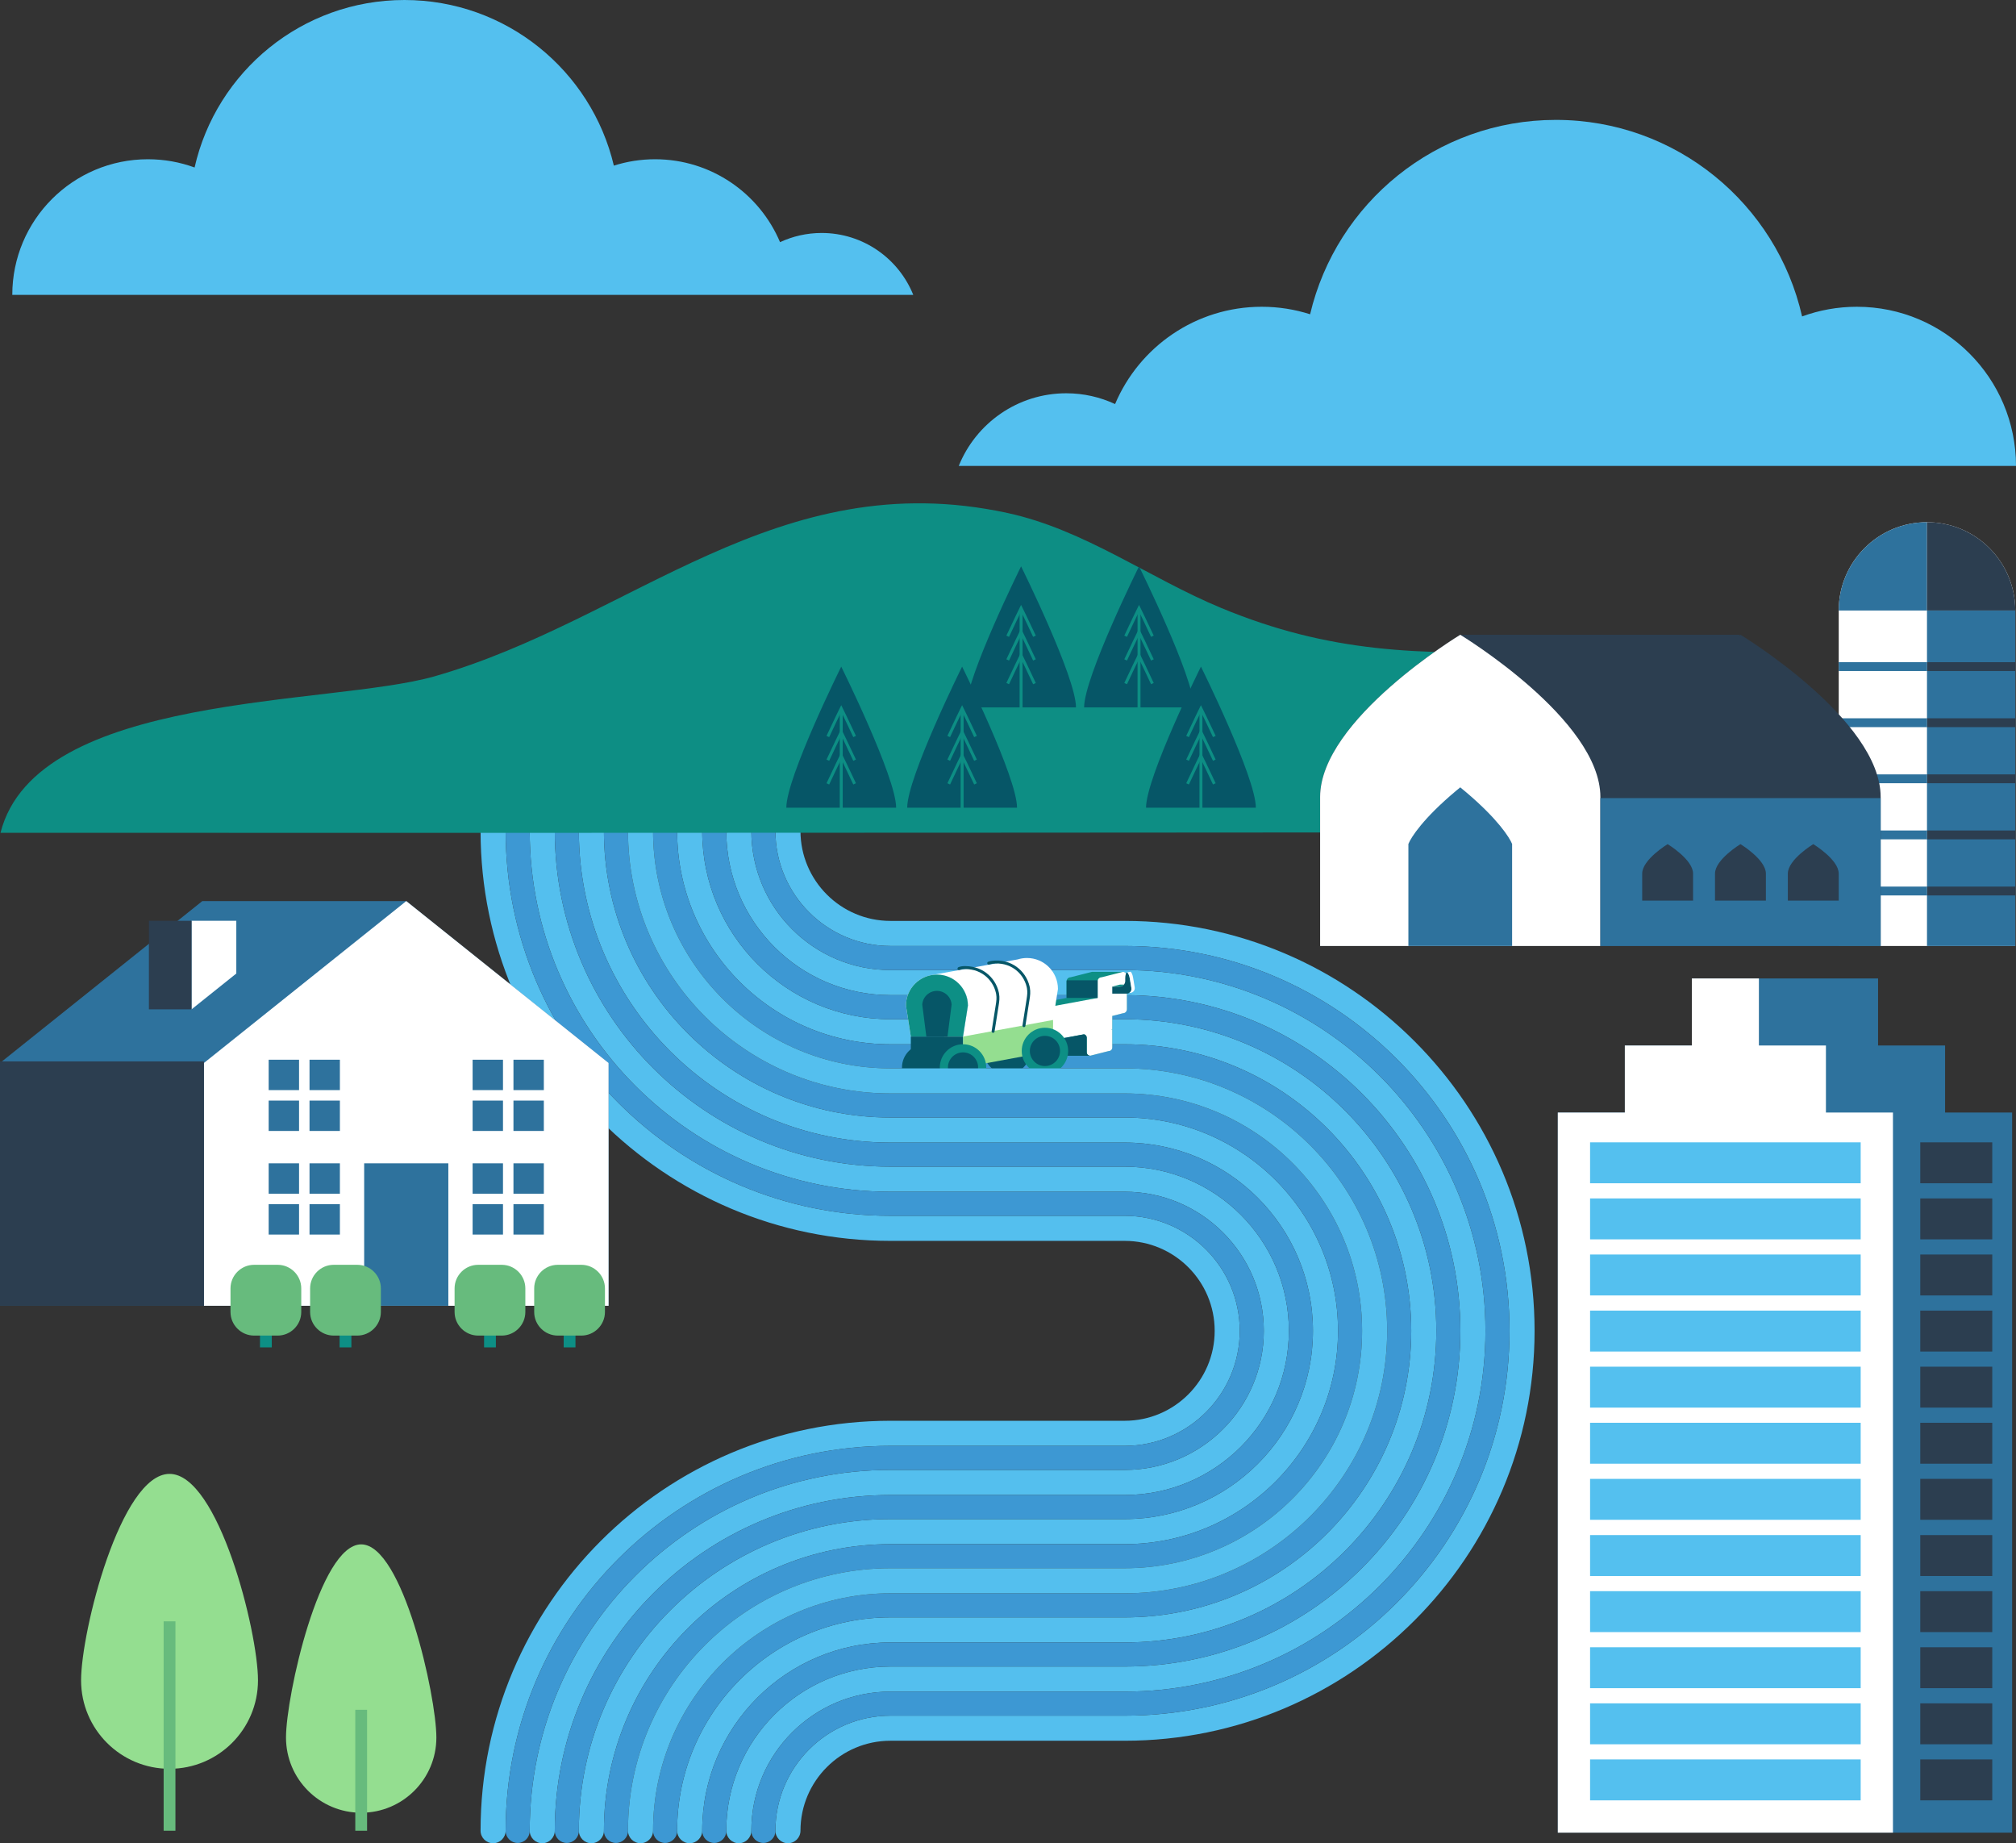 <?xml version="1.0" encoding="utf-8"?>
<!-- Generator: Adobe Illustrator 23.0.6, SVG Export Plug-In . SVG Version: 6.00 Build 0)  -->
<svg version="1.1" id="Layer_1" xmlns="http://www.w3.org/2000/svg" xmlns:xlink="http://www.w3.org/1999/xlink" x="0px" y="0px"
	 viewBox="0 0 683.748 625.023" style="enable-background:new 0 0 683.748 625.023;" xml:space="preserve">
<rect x="0" y="0" width="683.748" height="625.023" fill="#333333" stroke="none"/>
<style type="text/css">
	.st0{fill:#94DE90;}
	.st1{fill:#2E729D;}
	.st2{fill:#FFFFFF;}
	.st3{fill:#54C0EF;}
	.st4{fill:#2C3E50;}
	.st5{fill:#67BB7D;}
	.st6{fill:#0D8F85;}
	.st7{fill:#54BFEE;}
	.st8{fill:#3D98D3;}
	.st9{fill:#065667;}
	.st10{fill:none;stroke:#065667;stroke-linecap:round;stroke-linejoin:round;stroke-miterlimit:10;}
	.st11{fill:#0D8E84;}
</style>
<g>
	<path class="st0" d="M87.5,569.783c0,16.569-13.431,30-30,30s-30-13.431-30-30s13.431-70,30-70
		S87.5,553.215,87.5,569.783z"/>
	<path class="st0" d="M148,589.183c0,14.083-11.417,25.5-25.5,25.5s-25.5-11.417-25.5-25.5s11.417-65.5,25.5-65.5
		S148,575.1,148,589.183z"/>
	<g>
		<polygon class="st1" points="682.434,621.435 682.434,377.252 659.699,377.252 659.699,354.518 
			636.965,354.518 636.965,331.783 573.815,331.783 573.815,354.518 572.973,354.518 
			551.08,354.518 551.08,377.252 528.346,377.252 528.346,621.435 		"/>
	</g>
	<g>
		<g>
			<polygon class="st2" points="528.346,621.435 642.017,621.435 642.017,377.252 619.283,377.252 
				619.283,354.518 596.549,354.518 596.549,331.783 573.815,331.783 573.815,354.518 
				572.973,354.518 551.08,354.518 551.08,377.252 528.346,377.252 			"/>
		</g>
	</g>
	<g>
		<rect x="539.292" y="387.356" class="st3" width="91.779" height="13.879"/>
	</g>
	<g>
		<rect x="539.292" y="406.375" class="st3" width="91.779" height="13.879"/>
	</g>
	<g>
		<rect x="539.292" y="425.395" class="st3" width="91.779" height="13.879"/>
	</g>
	<g>
		<rect x="539.292" y="444.414" class="st3" width="91.779" height="13.879"/>
	</g>
	<g>
		<rect x="539.292" y="463.433" class="st3" width="91.779" height="13.879"/>
	</g>
	<g>
		<rect x="539.292" y="482.452" class="st3" width="91.779" height="13.879"/>
	</g>
	<g>
		<rect x="539.292" y="501.472" class="st3" width="91.779" height="13.879"/>
	</g>
	<g>
		<rect x="539.292" y="520.532" class="st3" width="91.779" height="13.879"/>
	</g>
	<g>
		<rect x="539.292" y="539.552" class="st3" width="91.779" height="13.879"/>
	</g>
	<g>
		<rect x="539.292" y="558.571" class="st3" width="91.779" height="13.879"/>
	</g>
	<g>
		<rect x="539.292" y="577.59" class="st3" width="91.779" height="13.879"/>
	</g>
	<g>
		<rect x="539.292" y="596.609" class="st3" width="91.779" height="13.879"/>
	</g>
	<g>
		<rect x="651.279" y="387.356" class="st4" width="24.418" height="13.879"/>
	</g>
	<g>
		<rect x="651.279" y="406.375" class="st4" width="24.418" height="13.879"/>
	</g>
	<g>
		<rect x="651.279" y="425.395" class="st4" width="24.418" height="13.879"/>
	</g>
	<g>
		<rect x="651.279" y="444.414" class="st4" width="24.418" height="13.879"/>
	</g>
	<g>
		<rect x="651.279" y="463.433" class="st4" width="24.418" height="13.879"/>
	</g>
	<g>
		<rect x="651.279" y="482.452" class="st4" width="24.418" height="13.879"/>
	</g>
	<g>
		<rect x="651.279" y="501.472" class="st4" width="24.418" height="13.879"/>
	</g>
	<g>
		<rect x="651.279" y="520.532" class="st4" width="24.418" height="13.879"/>
	</g>
	<g>
		<rect x="651.279" y="539.552" class="st4" width="24.418" height="13.879"/>
	</g>
	<g>
		<rect x="651.279" y="558.571" class="st4" width="24.418" height="13.879"/>
	</g>
	<g>
		<rect x="651.279" y="577.59" class="st4" width="24.418" height="13.879"/>
	</g>
	<g>
		<rect x="651.279" y="596.609" class="st4" width="24.418" height="13.879"/>
	</g>
	<rect x="55.5" y="549.783" class="st5" width="4" height="71"/>
	<rect x="88.176" y="438.886" class="st6" width="4" height="18"/>
	<rect x="120.5" y="579.783" class="st5" width="4" height="41"/>
	<path class="st7" d="M267.241,625.023c-2.347,0-4.25-1.902-4.25-4.25c0-21.505,17.495-39,39-39h79.478
		c71.958,0,130.5-58.542,130.5-130.5s-58.542-130.5-130.5-130.5h-79.478c-21.505,0-39-17.495-39-39
		c0-2.348,1.903-4.25,4.25-4.25s4.25,1.902,4.25,4.25c0,16.817,13.682,30.5,30.5,30.5h79.478
		c76.645,0,139,62.355,139,139s-62.355,139-139,139h-79.478
		c-16.818,0-30.5,13.683-30.5,30.5C271.491,623.121,269.588,625.023,267.241,625.023z"/>
	<path class="st7" d="M254.824,620.773c0-26.008,21.159-47.166,47.167-47.166h79.478
		c67.455,0,122.333-54.879,122.333-122.334s-54.878-122.333-122.333-122.333h-79.478
		c-26.008,0-47.167-21.159-47.167-47.167c0-2.348-1.903-4.25-4.25-4.25s-4.25,1.902-4.25,4.25
		c0,30.695,24.972,55.667,55.667,55.667h79.478
		c62.768,0,113.833,51.065,113.833,113.833c0,62.769-51.065,113.834-113.833,113.834
		h-79.478c-30.695,0-55.667,24.972-55.667,55.666c0,2.348,1.903,4.25,4.25,4.25
		S254.824,623.121,254.824,620.773z"/>
	<path class="st7" d="M238.158,620.773c0-35.197,28.635-63.833,63.833-63.833h79.478
		c58.265,0,105.667-47.402,105.667-105.667S439.733,345.607,381.468,345.607h-79.478
		c-35.198,0-63.833-28.636-63.833-63.834c0-2.348-1.903-4.25-4.25-4.25s-4.25,1.902-4.25,4.25
		c0,39.885,32.448,72.334,72.333,72.334h79.478c53.578,0,97.167,43.589,97.167,97.166
		c0,53.578-43.589,97.167-97.167,97.167h-79.478c-39.885,0-72.333,32.448-72.333,72.333
		c0,2.348,1.903,4.25,4.25,4.25S238.158,623.121,238.158,620.773z"/>
	<path class="st7" d="M204.824,620.773c0-53.577,43.589-97.166,97.167-97.166h79.478
		c39.885,0,72.333-32.449,72.333-72.334s-32.449-72.333-72.333-72.333h-79.478
		c-53.578,0-97.167-43.589-97.167-97.167c0-2.348-1.903-4.25-4.25-4.25s-4.25,1.902-4.25,4.25
		c0,58.265,47.402,105.667,105.667,105.667h79.478
		c35.198,0,63.833,28.636,63.833,63.833c0,35.198-28.636,63.834-63.833,63.834h-79.478
		c-58.265,0-105.667,47.401-105.667,105.666c0,2.348,1.903,4.25,4.25,4.25
		S204.824,623.121,204.824,620.773z"/>
	<path class="st7" d="M188.158,620.773c0-62.768,51.065-113.833,113.833-113.833h79.478
		c30.695,0,55.667-24.972,55.667-55.667c0-30.694-24.972-55.666-55.667-55.666h-79.478
		c-62.768,0-113.833-51.065-113.833-113.834c0-2.348-1.903-4.25-4.25-4.25s-4.25,1.902-4.25,4.25
		c0,67.455,54.878,122.334,122.333,122.334h79.478
		c26.008,0,47.167,21.158,47.167,47.166s-21.159,47.167-47.167,47.167h-79.478
		c-67.455,0-122.333,54.878-122.333,122.333c0,2.348,1.903,4.25,4.25,4.25
		S188.158,623.121,188.158,620.773z"/>
	<path class="st7" d="M171.491,620.773c0-71.958,58.542-130.5,130.5-130.5h79.478
		c21.505,0,39-17.495,39-39s-17.495-39-39-39h-79.478c-71.958,0-130.5-58.542-130.5-130.5
		c0-2.348-1.903-4.25-4.25-4.25s-4.25,1.902-4.25,4.25c0,76.645,62.355,139,139,139h79.478
		c16.818,0,30.5,13.683,30.5,30.5s-13.682,30.5-30.5,30.5h-79.478c-76.645,0-139,62.355-139,139
		c0,2.348,1.903,4.25,4.25,4.25S171.491,623.121,171.491,620.773z"/>
	<path class="st3" d="M278.668,79c-5.041,0-9.818,1.121-14.107,3.115
		C257.583,65.594,241.23,54,222.168,54c-4.872,0-9.565,0.764-13.973,2.167
		C200.592,23.969,171.689,0,137.168,0c-34.745,0-63.799,24.282-71.172,56.796
		C61.061,54.987,55.73,54,50.168,54c-25.405,0-46,20.595-46,46H309.748
		C304.793,87.692,292.749,79,278.668,79z"/>
	<path class="st3" d="M361.639,133.358c5.916,0,11.521,1.315,16.554,3.656
		c8.189-19.386,27.378-32.992,49.746-32.992c5.718,0,11.224,0.896,16.396,2.543
		c8.922-37.783,42.839-65.909,83.347-65.909c40.771,0,74.865,28.493,83.517,66.647
		c5.791-2.122,12.046-3.281,18.573-3.281c29.811,0,53.978,24.167,53.978,53.978
		H325.168C330.983,143.558,345.115,133.358,361.639,133.358z"/>
	<g>
		<path class="st8" d="M381.468,320.773h-79.477c-21.505,0-39-17.495-39-39h-8.167
			c0,26.008,21.159,47.167,47.167,47.167h79.477
			c67.455,0,122.333,54.878,122.333,122.333s-54.878,122.334-122.333,122.334h-79.477
			c-26.008,0-47.167,21.158-47.167,47.166c0,0-0,0-0,0h0.007
			c-0,0.024-0.007,0.046-0.007,0.07c0,2.255,1.828,4.083,4.083,4.083
			c2.255,0,4.084-1.828,4.084-4.083c0-0.024-0.007-0.046-0.007-0.07h0.006
			c0,0-0,0-0-0c0-21.505,17.495-39,39-39h79.477c71.958,0,130.5-58.542,130.5-130.5
			S453.426,320.773,381.468,320.773z"/>
		<path class="st8" d="M229.658,620.774c0,0-0,0-0-0
			c0-39.885,32.448-72.333,72.333-72.333h79.477c53.578,0,97.167-43.589,97.167-97.167
			c0-53.577-43.589-97.166-97.167-97.166h-79.477
			c-39.885,0-72.333-32.449-72.333-72.334h-8.167c0,44.388,36.112,80.5,80.5,80.5h79.477
			c49.075,0,89,39.925,89,89s-39.925,89-89,89h-79.477c-44.388,0-80.5,36.112-80.5,80.5
			c0,0-0,0-0,0h0.007c-0,0.024-0.007,0.046-0.007,0.07
			c0,2.255,1.828,4.083,4.083,4.083c2.255,0,4.084-1.828,4.084-4.083
			c0-0.024-0.007-0.046-0.007-0.07H229.658z"/>
		<path class="st8" d="M246.324,620.774c0,0-0,0-0-0
			c0-30.694,24.972-55.666,55.667-55.666h79.477
			c62.768,0,113.833-51.065,113.833-113.834c0-62.768-51.065-113.833-113.833-113.833
			h-79.477c-30.695,0-55.667-24.972-55.667-55.667h-8.167
			c0,35.198,28.635,63.834,63.833,63.834h79.477
			c58.265,0,105.667,47.401,105.667,105.666S439.733,556.94,381.468,556.94h-79.477
			c-35.198,0-63.833,28.636-63.833,63.833c0,0-0,0-0,0h0.007
			c-0,0.024-0.007,0.046-0.007,0.07c0,2.255,1.828,4.083,4.083,4.083
			c2.255,0,4.084-1.828,4.084-4.083c0-0.024-0.007-0.046-0.007-0.07H246.324z"/>
		<path class="st8" d="M196.324,620.774c0,0-0,0-0-0
			c0-58.265,47.402-105.666,105.667-105.666h79.477
			c35.198,0,63.833-28.636,63.833-63.834c0-35.197-28.636-63.833-63.833-63.833h-79.477
			c-58.265,0-105.667-47.402-105.667-105.667h-8.167
			c0,62.769,51.065,113.834,113.833,113.834h79.477
			c30.695,0,55.667,24.972,55.667,55.666c0,30.695-24.972,55.667-55.667,55.667h-79.477
			c-62.768,0-113.833,51.065-113.833,113.833c0,0-0,0-0,0h0.007
			c-0,0.024-0.007,0.046-0.007,0.07c0,2.255,1.828,4.083,4.083,4.083
			c2.255,0,4.084-1.828,4.084-4.083c0-0.024-0.007-0.046-0.007-0.07H196.324z"/>
		<path class="st8" d="M179.658,620.773c0-67.455,54.878-122.333,122.333-122.333h79.477
			c26.008,0,47.167-21.159,47.167-47.167s-21.159-47.166-47.167-47.166h-79.477
			c-67.455,0-122.333-54.879-122.333-122.334h-8.167c0,71.958,58.542,130.5,130.5,130.5h79.477
			c21.505,0,39,17.495,39,39s-17.495,39-39,39h-79.477c-71.958,0-130.5,58.542-130.5,130.5
			c0,0-0,0-0,0h0.007c-0,0.024-0.007,0.046-0.007,0.07
			c0,2.255,1.828,4.083,4.083,4.083c2.255,0,4.084-1.828,4.084-4.083
			c0-0.024-0.007-0.046-0.007-0.07h0.007
			C179.658,620.774,179.658,620.774,179.658,620.773z"/>
		<path class="st8" d="M212.991,620.774c0,0-0,0-0-0c0-49.075,39.925-89,89-89h79.477
			c44.388,0,80.5-36.112,80.5-80.5s-36.112-80.5-80.5-80.5h-79.477c-49.075,0-89-39.925-89-89h-8.167
			c0,53.578,43.589,97.167,97.167,97.167h79.477c39.885,0,72.333,32.448,72.333,72.333
			s-32.449,72.334-72.333,72.334h-79.477c-53.578,0-97.167,43.589-97.167,97.166
			c0,0-0,0-0,0h0.007c-0,0.024-0.007,0.046-0.007,0.07
			c0,2.255,1.828,4.083,4.083,4.083c2.255,0,4.084-1.828,4.084-4.083
			c0-0.024-0.007-0.046-0.007-0.07H212.991z"/>
	</g>
	<g>
		<g>
			<path class="st6" d="M380.858,329.555h-10.53l-7.243,1.833
				c-0.74,0-1.339,0.6-1.339,1.339v5.672l-15.049,2.772v12.218v1.205
				l15.335-2.83c0.002,0.027,0.014,0.051,0.014,0.079v4.972
				c0,0.646,0.523,1.169,1.169,1.169h6.458v-0.015
				c0.025,0.001,0.047,0.015,0.072,0.015l6.323-1.6
				c0.646,0,1.169-0.524,1.169-1.169v-6.11l-0.423-0.068l0.423-0.078v-4.461
				l3.622-0.917c0.74,0,1.339-0.6,1.339-1.339v-11.347
				C382.198,330.156,381.598,329.555,380.858,329.555z"/>
			<path class="st2" d="M380.858,329.555l-7.243,1.833c-0.74,0-1.339,0.6-1.339,1.339
				v5.672l-25.579,4.721v11.475l20.965-3.869c0.519,0.12,0.913,0.562,0.913,1.118
				v4.972c0,0.646,0.523,1.169,1.169,1.169l6.323-1.6
				c0.646,0,1.169-0.524,1.169-1.169v-6.11l-0.423-0.068l0.423-0.078v-4.461
				l3.622-0.917c0.74,0,1.339-0.6,1.339-1.339v-11.347
				C382.198,330.155,381.598,329.555,380.858,329.555z"/>
			<g>
				<path class="st9" d="M372.275,332.411h-10.466c-0.026,0.104-0.064,0.205-0.064,0.317
					v5.672h10.53V332.411z"/>
			</g>
			<path class="st9" d="M383.726,335.026l-0.561-3.317
				c-0.18-1.068-0.606-1.937-0.921-1.937c-0.337,0-0.606,0.89-0.606,1.959v0.922
				c0,1.048-0.857,1.905-1.905,1.905h-2.494v2.382h4.848
				C383.165,336.941,383.906,336.072,383.726,335.026"/>
			<g>
				<path class="st2" d="M382.245,329.772c0.314,0,0.741,0.868,0.921,1.937l0.561,3.317
					c0.12,0.702-0.179,1.316-0.71,1.649h0.191c1.078,0,1.819-0.868,1.639-1.914
					l-0.561-3.317c-0.18-1.068-0.606-1.937-0.921-1.937L382.245,329.772"/>
			</g>
			<path class="st6" d="M381.179,333.878h-1.352l-2.587,0.669v0.011h2.494
				C380.313,334.559,380.828,334.291,381.179,333.878z"/>
			<path class="st9" d="M367.662,350.727c0.519,0.12,0.913,0.562,0.913,1.118v4.972
				c0,0.646,0.523,1.169,1.169,1.169c-0.026,0-0.047-0.013-0.072-0.015v0.015
				h-10.512c-0.646,0-1.169-0.523-1.169-1.169v-4.305"/>
		</g>
		<g>
			<path class="st9" d="M341.578,364.244c-4.342,0-7.875-3.532-7.875-7.874
				c0-4.342,3.532-7.874,7.875-7.874c4.342,0,7.874,3.532,7.874,7.874
				C349.452,360.711,345.92,364.244,341.578,364.244z"/>
			<circle class="st9" cx="341.578" cy="356.369" r="5.119"/>
		</g>
		<g>
			<path class="st9" d="M313.794,369.844c-4.342,0-7.875-3.532-7.875-7.874
				c0-4.342,3.532-7.874,7.875-7.874c4.342,0,7.874,3.532,7.874,7.874
				C321.668,366.312,318.136,369.844,313.794,369.844z"/>
			<circle class="st9" cx="313.794" cy="361.97" r="5.119"/>
		</g>
		<g>
			<path class="st2" d="M348.31,324.85c-1.094,0-2.149,0.168-3.141,0.479l-0-0.001
				l-29.437,5.36c0.66-0.13,1.341-0.202,2.039-0.202
				c5.801,0,10.504,4.703,10.504,10.505l-1.653,10.504h-6.496l0.134,0.322h27.168
				l9.734-5.959l1.654-10.504C358.814,329.553,354.111,324.85,348.31,324.85z"/>
		</g>
		<path class="st2" d="M328.275,340.991c0-5.801-4.703-10.504-10.504-10.504
			c-5.801,0-10.504,4.703-10.504,10.504l1.653,10.504h17.702L328.275,340.991z"/>
		<path class="st6" d="M328.275,340.991c0-5.801-4.703-10.504-10.504-10.504
			c-5.801,0-10.504,4.703-10.504,10.504l1.653,10.504h17.702L328.275,340.991z"/>
		<path class="st9" d="M314.182,351.495h7.171l1.398-10.857
			c-0.182-2.589-2.346-4.64-4.98-4.64c-2.634,0-4.799,2.051-4.98,4.64
			L314.182,351.495z"/>
		<rect x="308.919" y="351.495" class="st9" width="17.702" height="10.475"/>
		<polygon class="st0" points="357.161,356.333 326.621,361.97 326.621,351.495 357.161,345.859 		
			"/>
		<path class="st6" d="M326.621,369.844c-4.342,0-7.875-3.532-7.875-7.874
			c0-4.342,3.532-7.874,7.875-7.874c4.342,0,7.874,3.532,7.874,7.874
			C334.496,366.312,330.963,369.844,326.621,369.844z"/>
		<path class="st6" d="M354.405,364.244c-4.342,0-7.875-3.532-7.875-7.874
			c0-4.342,3.532-7.874,7.875-7.874c4.342,0,7.874,3.532,7.874,7.874
			C362.28,360.711,358.747,364.244,354.405,364.244z"/>
		<circle class="st9" cx="326.621" cy="361.97" r="5.119"/>
		<circle class="st9" cx="354.405" cy="356.369" r="5.119"/>
		<g>
			<path class="st10" d="M336.818,349.719c0.19-1.206,0.38-2.411,0.569-3.617
				c0.277-1.761,0.554-3.522,0.832-5.283c0.212-1.348,0.368-2.429,0.13-3.795
				c-0.026-0.147-0.055-0.295-0.088-0.443c-0.558-2.515-2.037-4.775-4.098-6.312
				c-0.237-0.176-0.48-0.343-0.731-0.499c-1.172-0.73-2.477-1.23-3.832-1.464
				c-1.27-0.219-3.128-0.389-4.35,0.126"/>
			<path class="st10" d="M347.278,347.788c0.19-1.209,0.381-2.419,0.571-3.628
				c0.278-1.766,0.556-3.533,0.834-5.299c0.215-1.366,0.355-2.483,0.111-3.847
				c-0.027-0.148-0.057-0.297-0.092-0.449c-0.588-2.553-2.126-4.834-4.254-6.355
				c-0.246-0.175-0.498-0.34-0.756-0.493c-1.211-0.717-2.549-1.184-3.929-1.385
				c-1.385-0.196-3.083-0.216-4.43,0.264"/>
		</g>
	</g>
	<path class="st7" d="M221.491,620.773c0-44.388,36.112-80.5,80.5-80.5h79.478c49.075,0,89-39.925,89-89
		s-39.925-89-89-89h-79.478c-44.388,0-80.5-36.112-80.5-80.5c0-2.348-1.903-4.25-4.25-4.25
		s-4.25,1.902-4.25,4.25c0,49.075,39.925,89,89,89h79.478c44.388,0,80.5,36.112,80.5,80.5
		s-36.112,80.5-80.5,80.5h-79.478c-49.075,0-89,39.925-89,89c0,2.348,1.903,4.25,4.25,4.25
		S221.491,623.121,221.491,620.773z"/>
	<path class="st11" d="M0.168,282.397c12.165-47.86,111.997-42.971,147.243-53.07
		c67.252-19.268,116.2-72.289,194.298-55.376
		c26.125,5.658,48.043,22.066,72.397,32.177
		c37.118,15.412,67.217,15.802,106.487,14.817
		c41.261-1.035,85.583,41.939,162.908,61.193
		C455.723,282.25,227.945,282.509,0.168,282.397z"/>
	<g>
		<g>
			<g>
				<path class="st2" d="M683.5,207.016c0-16.535-13.404-29.939-29.939-29.939
					c-16.535,0-29.939,13.404-29.939,29.939v113.767H683.5V207.016z"/>
			</g>
		</g>
		<g>
			<g>
				<path class="st1" d="M623.623,207.016h29.939v-29.939
					C637.027,177.078,623.623,190.482,623.623,207.016z"/>
			</g>
			<g>
				<rect x="653.561" y="207.016" class="st1" width="29.939" height="113.767"/>
			</g>
			<g>
				<path class="st4" d="M653.561,177.078v29.939H683.5
					C683.5,190.482,670.096,177.078,653.561,177.078z"/>
			</g>
		</g>
	</g>
	<g>
		<g>
			<rect x="653.561" y="224.54" class="st4" width="29.939" height="3"/>
		</g>
		<g>
			<rect x="653.561" y="243.564" class="st4" width="29.939" height="3"/>
		</g>
		<g>
			<rect x="653.561" y="262.587" class="st4" width="29.939" height="3"/>
		</g>
		<g>
			<rect x="653.561" y="281.61" class="st4" width="29.939" height="3"/>
		</g>
		<g>
			<rect x="653.561" y="300.634" class="st4" width="29.939" height="3"/>
		</g>
	</g>
	<g>
		<g>
			<rect x="623.623" y="224.54" class="st1" width="29.938" height="3"/>
		</g>
		<g>
			<rect x="623.623" y="243.564" class="st1" width="29.938" height="3"/>
		</g>
		<g>
			<rect x="623.623" y="262.587" class="st1" width="29.938" height="3"/>
		</g>
		<g>
			<rect x="623.623" y="281.61" class="st1" width="29.938" height="3"/>
		</g>
		<g>
			<rect x="623.623" y="300.634" class="st1" width="29.938" height="3"/>
		</g>
	</g>
	<g>
		<g>
			<path class="st4" d="M590.316,215.249c0,0-0.134,0.081-0.374,0.23v-0.23h-95.055v0.23
				c-4.417,2.74-47.153,29.89-47.153,54.782v50.522h47.153h47.902h47.154h47.902
				v-50.522C637.843,244.013,590.316,215.249,590.316,215.249z"/>
		</g>
		<g>
			<g>
				<path class="st2" d="M542.788,270.262c0-26.249-47.528-55.012-47.528-55.012
					s-47.528,28.764-47.528,55.012v50.522h95.055V270.262z"/>
			</g>
		</g>
		<g>
			<path class="st1" d="M477.671,320.783v-34.605c0.876-2.2,4.982-8.655,16.119-17.982
				c0.493-0.413,0.982-0.817,1.47-1.214c0.67,0.546,1.346,1.107,2.025,1.682
				c10.731,9.084,14.707,15.364,15.564,17.515v34.605H477.671z"/>
		</g>
		<g>
			<rect x="542.788" y="270.636" class="st1" width="95.055" height="50.147"/>
		</g>
		<g>
			<g>
				<path class="st4" d="M574.224,296.226c0-4.766-8.629-9.988-8.629-9.988
					s-8.629,5.222-8.629,9.988v9.172h17.258V296.226z"/>
			</g>
			<g>
				<path class="st4" d="M598.923,296.226c0-4.766-8.629-9.988-8.629-9.988
					s-8.629,5.222-8.629,9.988v9.172h17.258V296.226z"/>
			</g>
			<g>
				<path class="st4" d="M623.623,296.226c0-4.766-8.629-9.988-8.629-9.988
					s-8.629,5.222-8.629,9.988v9.172h17.258V296.226z"/>
			</g>
		</g>
	</g>
	<g>
		<path class="st9" d="M404.933,239.878c0-10.284-18.621-47.831-18.621-47.831
			s-18.621,37.547-18.621,47.831H404.933z"/>
	</g>
	<g>
		<rect x="385.812" y="206.805" class="st11" width="1" height="39.242"/>
	</g>
	<g>
		<path class="st11" d="M390.397,215.952c-1.849-3.97-3.367-7.102-4.085-8.57
			c-0.718,1.469-2.236,4.601-4.085,8.57l-0.906-0.422
			c2.584-5.55,4.524-9.466,4.543-9.504l0.448-0.904l0.448,0.904
			c0.02,0.038,1.959,3.954,4.543,9.504L390.397,215.952z"/>
	</g>
	<g>
		<path class="st11" d="M390.397,223.985c-1.849-3.97-3.367-7.102-4.085-8.57
			c-0.718,1.469-2.236,4.601-4.085,8.57l-0.906-0.422
			c2.584-5.55,4.524-9.466,4.543-9.504l0.448-0.904l0.448,0.904
			c0.02,0.038,1.959,3.954,4.543,9.504L390.397,223.985z"/>
	</g>
	<g>
		<path class="st11" d="M390.397,232.018c-1.849-3.97-3.367-7.102-4.085-8.57
			c-0.718,1.469-2.236,4.601-4.085,8.57l-0.906-0.422
			c2.584-5.55,4.524-9.466,4.543-9.504l0.448-0.904l0.448,0.904
			c0.02,0.038,1.959,3.954,4.543,9.504L390.397,232.018z"/>
	</g>
	<g>
		<path class="st9" d="M364.933,239.878c0-10.284-18.621-47.831-18.621-47.831
			s-18.621,37.547-18.621,47.831H364.933z"/>
	</g>
	<g>
		<rect x="345.812" y="206.805" class="st11" width="1" height="39.242"/>
	</g>
	<g>
		<path class="st11" d="M350.397,215.952c-1.849-3.97-3.367-7.102-4.085-8.57
			c-0.718,1.469-2.236,4.601-4.085,8.57l-0.906-0.422
			c2.584-5.55,4.524-9.466,4.543-9.504l0.448-0.904l0.448,0.904
			c0.02,0.038,1.959,3.954,4.543,9.504L350.397,215.952z"/>
	</g>
	<g>
		<path class="st11" d="M350.397,223.985c-1.849-3.97-3.367-7.102-4.085-8.57
			c-0.718,1.469-2.236,4.601-4.085,8.57l-0.906-0.422
			c2.584-5.55,4.524-9.466,4.543-9.504l0.448-0.904l0.448,0.904
			c0.02,0.038,1.959,3.954,4.543,9.504L350.397,223.985z"/>
	</g>
	<g>
		<path class="st11" d="M350.397,232.018c-1.849-3.97-3.367-7.102-4.085-8.57
			c-0.718,1.469-2.236,4.601-4.085,8.57l-0.906-0.422
			c2.584-5.55,4.524-9.466,4.543-9.504l0.448-0.904l0.448,0.904
			c0.02,0.038,1.959,3.954,4.543,9.504L350.397,232.018z"/>
	</g>
	<g>
		<path class="st9" d="M425.933,273.878c0-10.284-18.621-47.831-18.621-47.831
			s-18.621,37.547-18.621,47.831H425.933z"/>
	</g>
	<g>
		<rect x="406.812" y="240.805" class="st11" width="1" height="39.242"/>
	</g>
	<g>
		<path class="st11" d="M411.397,249.952c-1.849-3.97-3.367-7.102-4.085-8.57
			c-0.718,1.469-2.236,4.601-4.085,8.57l-0.906-0.422
			c2.584-5.55,4.524-9.466,4.543-9.504l0.448-0.904l0.448,0.904
			c0.02,0.038,1.959,3.954,4.543,9.504L411.397,249.952z"/>
	</g>
	<g>
		<path class="st11" d="M411.397,257.985c-1.849-3.97-3.367-7.102-4.085-8.57
			c-0.718,1.469-2.236,4.601-4.085,8.57l-0.906-0.422
			c2.584-5.55,4.524-9.466,4.543-9.504l0.448-0.904l0.448,0.904
			c0.02,0.038,1.959,3.954,4.543,9.504L411.397,257.985z"/>
	</g>
	<g>
		<path class="st11" d="M411.397,266.018c-1.849-3.97-3.367-7.102-4.085-8.57
			c-0.718,1.469-2.236,4.601-4.085,8.57l-0.906-0.422
			c2.584-5.55,4.524-9.466,4.543-9.504l0.448-0.904l0.448,0.904
			c0.02,0.038,1.959,3.954,4.543,9.504L411.397,266.018z"/>
	</g>
	<g>
		<path class="st9" d="M344.933,273.878c0-10.284-18.621-47.831-18.621-47.831
			s-18.621,37.547-18.621,47.831H344.933z"/>
	</g>
	<g>
		<rect x="325.812" y="240.805" class="st11" width="1" height="39.242"/>
	</g>
	<g>
		<path class="st11" d="M330.397,249.952c-1.849-3.97-3.367-7.102-4.085-8.57
			c-0.718,1.469-2.236,4.601-4.085,8.57l-0.906-0.422
			c2.584-5.55,4.524-9.466,4.543-9.504l0.448-0.904l0.448,0.904
			c0.02,0.038,1.959,3.954,4.543,9.504L330.397,249.952z"/>
	</g>
	<g>
		<path class="st11" d="M330.397,257.985c-1.849-3.97-3.367-7.102-4.085-8.57
			c-0.718,1.469-2.236,4.601-4.085,8.57l-0.906-0.422
			c2.584-5.55,4.524-9.466,4.543-9.504l0.448-0.904l0.448,0.904
			c0.02,0.038,1.959,3.954,4.543,9.504L330.397,257.985z"/>
	</g>
	<g>
		<path class="st11" d="M330.397,266.018c-1.849-3.97-3.367-7.102-4.085-8.57
			c-0.718,1.469-2.236,4.601-4.085,8.57l-0.906-0.422
			c2.584-5.55,4.524-9.466,4.543-9.504l0.448-0.904l0.448,0.904
			c0.02,0.038,1.959,3.954,4.543,9.504L330.397,266.018z"/>
	</g>
	<g>
		<path class="st9" d="M303.933,273.878c0-10.284-18.621-47.831-18.621-47.831
			s-18.621,37.547-18.621,47.831H303.933z"/>
	</g>
	<g>
		<rect x="284.812" y="240.805" class="st11" width="1" height="39.242"/>
	</g>
	<g>
		<path class="st11" d="M289.397,249.952c-1.849-3.97-3.367-7.102-4.085-8.57
			c-0.718,1.469-2.236,4.601-4.085,8.57l-0.906-0.422
			c2.584-5.55,4.524-9.466,4.543-9.504l0.448-0.904l0.448,0.904
			c0.02,0.038,1.959,3.954,4.543,9.504L289.397,249.952z"/>
	</g>
	<g>
		<path class="st11" d="M289.397,257.985c-1.849-3.97-3.367-7.102-4.085-8.57
			c-0.718,1.469-2.236,4.601-4.085,8.57l-0.906-0.422
			c2.584-5.55,4.524-9.466,4.543-9.504l0.448-0.904l0.448,0.904
			c0.02,0.038,1.959,3.954,4.543,9.504L289.397,257.985z"/>
	</g>
	<g>
		<path class="st11" d="M289.397,266.018c-1.849-3.97-3.367-7.102-4.085-8.57
			c-0.718,1.469-2.236,4.601-4.085,8.57l-0.906-0.422
			c2.584-5.55,4.524-9.466,4.543-9.504l0.448-0.904l0.448,0.904
			c0.02,0.038,1.959,3.954,4.543,9.504L289.397,266.018z"/>
	</g>
	<g>
		<polygon class="st1" points="68.618,305.547 0,360.442 0,442.783 206.403,442.783 
			206.403,360.442 137.785,305.547 		"/>
	</g>
	<g>
		<g>
			<polygon class="st2" points="206.403,442.783 69.167,442.783 69.167,360.442 137.785,305.547 
				206.403,360.442 			"/>
		</g>
	</g>
	<g>
		<rect y="359.915" class="st4" width="69.167" height="82.869"/>
	</g>
	<g>
		<g>
			<polygon class="st2" points="80.146,312.234 64.963,312.234 64.963,342.263 80.146,330.116 			
				"/>
		</g>
	</g>
	<g>
		<rect x="50.503" y="312.234" class="st4" width="14.46" height="30.028"/>
	</g>
	<g>
		<g>
			<rect x="91.125" y="394.476" class="st1" width="10.301" height="10.301"/>
		</g>
		<g>
			<rect x="104.978" y="394.476" class="st1" width="10.301" height="10.301"/>
		</g>
		<g>
			<rect x="91.125" y="408.329" class="st1" width="10.301" height="10.301"/>
		</g>
		<g>
			<rect x="104.978" y="408.329" class="st1" width="10.301" height="10.301"/>
		</g>
	</g>
	<g>
		<g>
			<rect x="160.292" y="394.476" class="st1" width="10.301" height="10.301"/>
		</g>
		<g>
			<rect x="174.145" y="394.476" class="st1" width="10.301" height="10.301"/>
		</g>
		<g>
			<rect x="160.292" y="408.329" class="st1" width="10.301" height="10.301"/>
		</g>
		<g>
			<rect x="174.145" y="408.329" class="st1" width="10.301" height="10.301"/>
		</g>
	</g>
	<g>
		<g>
			<rect x="91.125" y="359.344" class="st1" width="10.301" height="10.301"/>
		</g>
		<g>
			<rect x="104.978" y="359.344" class="st1" width="10.301" height="10.301"/>
		</g>
		<g>
			<rect x="91.125" y="373.197" class="st1" width="10.301" height="10.301"/>
		</g>
		<g>
			<rect x="104.978" y="373.197" class="st1" width="10.301" height="10.301"/>
		</g>
	</g>
	<g>
		<g>
			<rect x="160.292" y="359.344" class="st1" width="10.301" height="10.301"/>
		</g>
		<g>
			<rect x="174.145" y="359.344" class="st1" width="10.301" height="10.301"/>
		</g>
		<g>
			<rect x="160.292" y="373.197" class="st1" width="10.301" height="10.301"/>
		</g>
		<g>
			<rect x="174.145" y="373.197" class="st1" width="10.301" height="10.301"/>
		</g>
	</g>
	<g>
		<rect x="123.513" y="394.476" class="st1" width="28.545" height="48.307"/>
	</g>
	<path class="st5" d="M94.176,452.886h-8c-4.4,0-8-3.6-8-8v-8c0-4.4,3.6-8,8-8h8
		c4.4,0,8,3.6,8,8v8C102.176,449.286,98.576,452.886,94.176,452.886z"/>
	<rect x="115.176" y="438.886" class="st6" width="4" height="18"/>
	<path class="st5" d="M121.176,452.886h-8c-4.4,0-8-3.6-8-8v-8c0-4.4,3.6-8,8-8h8
		c4.4,0,8,3.6,8,8v8C129.176,449.286,125.576,452.886,121.176,452.886z"/>
	<rect x="164.176" y="438.886" class="st6" width="4" height="18"/>
	<path class="st5" d="M170.176,452.886h-8c-4.4,0-8-3.6-8-8v-8c0-4.4,3.6-8,8-8h8
		c4.4,0,8,3.6,8,8v8C178.176,449.286,174.576,452.886,170.176,452.886z"/>
	<rect x="191.176" y="438.886" class="st6" width="4" height="18"/>
	<path class="st5" d="M197.176,452.886h-8c-4.4,0-8-3.6-8-8v-8c0-4.4,3.6-8,8-8h8
		c4.4,0,8,3.6,8,8v8C205.176,449.286,201.576,452.886,197.176,452.886z"/>
</g>
</svg>
